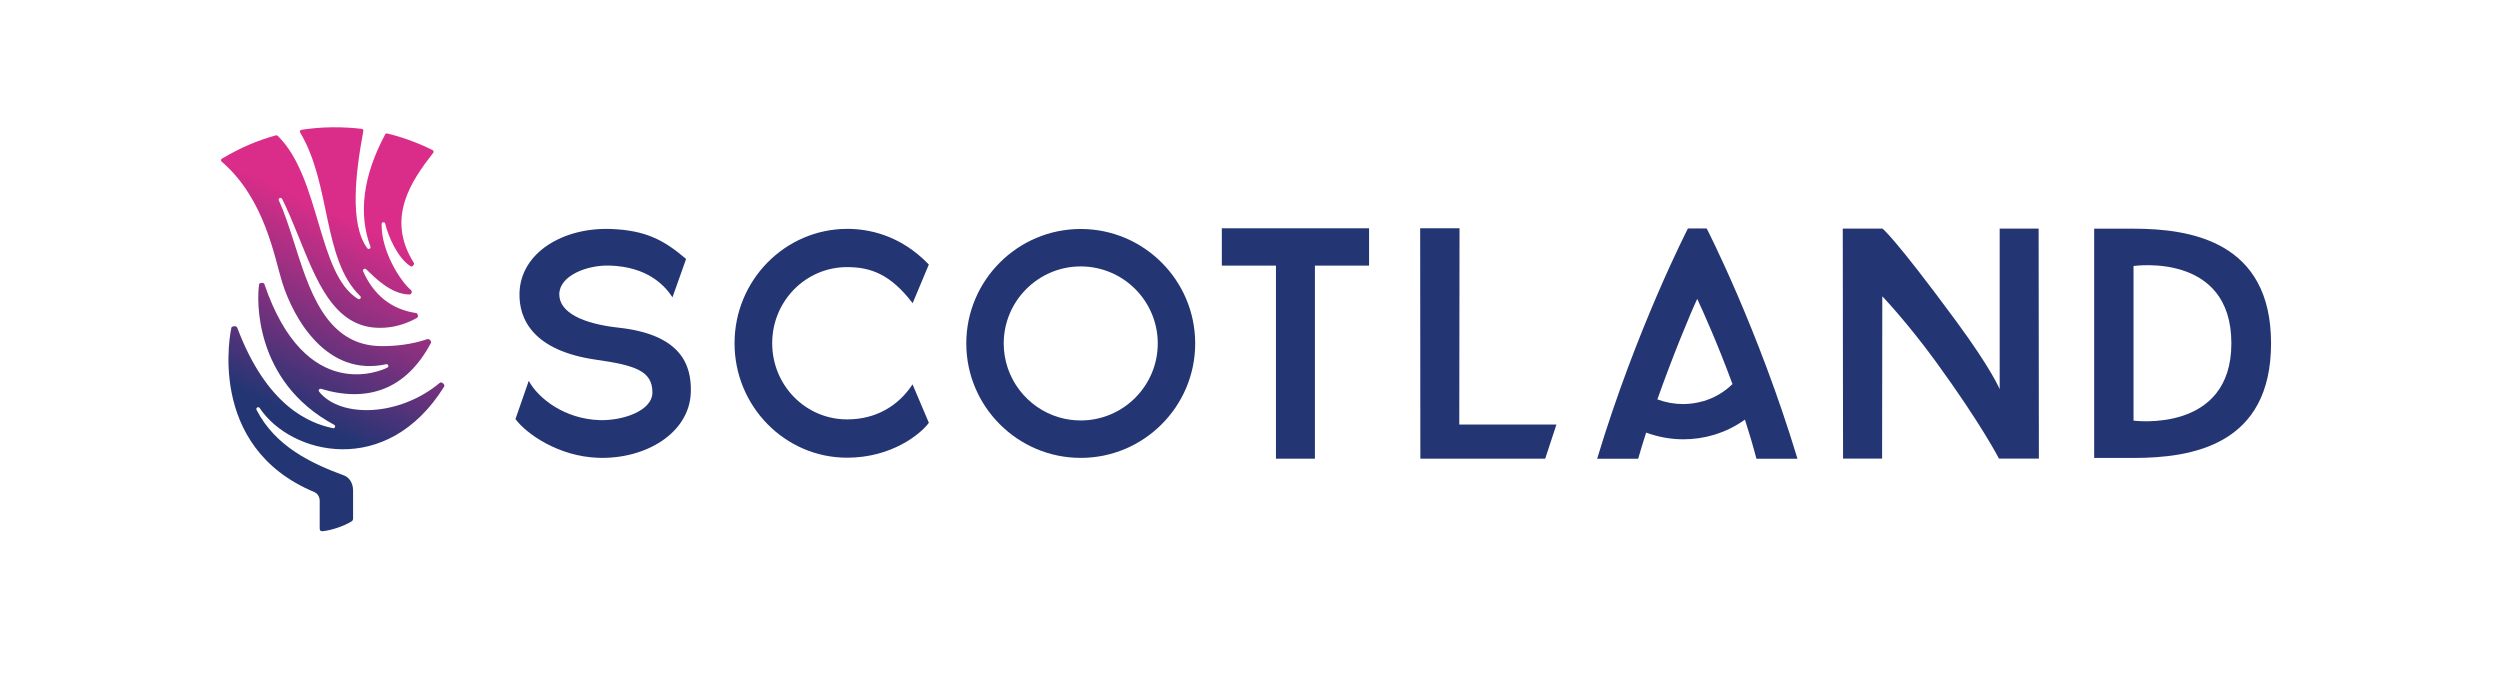 <?xml version="1.0" encoding="UTF-8"?>
<svg id="Layer_1" data-name="Layer 1" xmlns="http://www.w3.org/2000/svg" xmlns:xlink="http://www.w3.org/1999/xlink" viewBox="0 0 687.84 188.99">
  <defs>
    <style>
      .cls-1 {
        fill: #243574;
      }

      .cls-2 {
        fill: url(#linear-gradient);
      }
    </style>
    <linearGradient id="linear-gradient" x1="63.77" y1="134.66" x2="109.4" y2="36.8" gradientUnits="userSpaceOnUse">
      <stop offset=".24" stop-color="#243574"/>
      <stop offset=".48" stop-color="#7d317e"/>
      <stop offset=".75" stop-color="#da2d89"/>
    </linearGradient>
  </defs>
  <path class="cls-2" d="m88.64,146.16c-.45,0-.68-.25-.68-.76,0-.87,0-2.46,0-7.62,0-1-.49-1.9-1.38-2.35-30.22-12.53-22.99-44.93-22.92-45.26.06-.27.46-.39.81-.41.38-.02.71.16.78.34,8.18,21.79,19.97,26.37,26.27,27.69l.19.04c.22,0,.41-.14.47-.36.07-.22,0-.46-.2-.57-22.31-11.97-21.34-34.95-20.67-38.73.02-.12.27-.32.72-.34.41-.02.65.16.68.26,11.37,33.47,32.5,23.77,33.87,23.05.21-.11.31-.33.26-.56-.06-.23-.26-.39-.49-.39-16.23,3.62-25.46-12.12-28.73-22.58h0c-2.13-6.82-4.75-22.93-16.63-33.14-.16-.14-.36-.57.06-.81,5.35-3.17,9.79-5,14.86-6.42.23-.07.44.08.51.14,11.78,11.56,10.87,37.89,22.01,44.83.1.06.21.12.32.12.19,0,.37-.11.46-.29.09-.17.09-.39-.06-.53-10.5-10.11-7.97-30.71-16.57-45.05-.13-.22-.08-.68.35-.74,2.49-.37,5.12-.67,8.53-.7s5.98.2,8.09.44c.33.04.46.38.42.58-2.16,11.53-3.84,25.65,1.09,32.27.09.12.24.19.39.19.17,0,.32-.08.41-.22.09-.13.11-.3.05-.46-3.34-8.97-2.05-19.48,4.09-30.88.06-.12.28-.28.48-.23,3.67.87,8.23,2.43,12.55,4.59.22.11.37.48.17.74-5.94,7.6-13.14,17.92-5.35,30.26.07.08.15.4-.12.72-.21.26-.55.36-.68.29-3.61-2.18-6.28-8.38-7.07-11.79-.05-.23-.25-.38-.48-.38-.27,0-.49.21-.5.49-.15,7.47,5.2,15.82,8.1,18.2.1.08.3.38.12.8-.17.38-.49.39-.62.39-4.97-.04-9.54-4.7-11.63-6.72l-.24-.23c-.09-.09-.22-.14-.35-.14-.17,0-.34.09-.43.23-.09.14-.11.32-.04.48,2.84,6.41,7.64,10.47,14.58,11.49.09.01.36.11.48.58.09.36-.09.68-.3.79-3.28,1.78-6.51,2.68-10.04,2.7-12.97.1-17.71-13.44-22.8-25.87-1.4-3.43-2.73-6.66-4.21-9.61-.09-.18-.26-.28-.46-.28-.18,0-.34.09-.43.23-.08.13-.09.3-.02.45,1.52,3.31,2.75,7.12,4.05,11.15,4.13,12.78,8.58,28.96,24.29,28.96,0,0,0,0,0,0,3.62,0,7.98-.38,12.52-1.92,0,0,0,0,0,0,.25-.06.48-.02.8.3.18.18.29.57.18.77-6.84,12.89-17.5,16.43-30.19,12.61l-.18-.03c-.2,0-.38.12-.46.31-.08.19-.02.38.11.54,5.87,7.24,21.98,6.9,33.22-2.52,0,0,0,0,0,0,.13-.1.52-.15.91.23.45.44.27.79.22.88-15.74,25.27-42.24,18.68-50.74,5.85-.09-.14-.25-.22-.41-.22-.18,0-.35.1-.44.25-.09.15-.1.33-.01.49,5.18,10.04,14.95,14.7,24.19,18.09,1.21.5,2.37,1.92,2.37,4.12v7.71c0,.3-.15.58-.4.75-2.1,1.34-5.84,2.55-8.12,2.73h0Z"/>
  <g>
    <path class="cls-1" d="m560.96,126.18h-10.97s-4.88-9.54-17.41-26.73c-7.89-10.82-14.69-17.93-14.69-17.93l-.06,44.65h-10.74l-.08-63.28h10.91s3.12,2.16,20.29,25.48c9.86,13.39,11.97,18.72,11.97,18.72v-44.2h10.72l.07,63.28Z"/>
    <path class="cls-1" d="m170.18,90.15c-9.64-1.05-16.3-4.09-16.3-9.17s7.53-8.11,13.86-7.91c10.29.32,15.04,5.31,17.28,8.73l3.75-10.55c-6.09-5.22-11.18-7.9-20.7-8.25-12.99-.48-24.79,6.4-25.14,17.56-.23,7.47,4.01,15.96,21.02,18.4,10.77,1.54,15.55,3.06,15.55,9,0,5.14-8.3,7.83-14.51,7.63-9.53-.3-16.83-5.85-19.51-10.81l-3.66,10.52c2.96,4.03,11.86,10.32,22.84,10.66,13,.41,25.06-6.8,25.41-18.04.23-7.47-2.64-15.89-19.9-17.77Z"/>
    <polygon class="cls-1" points="376.68 73.08 361.78 73.08 361.78 126.2 351.06 126.2 351.06 73.08 336.17 73.08 336.17 62.81 376.68 62.81 376.68 73.08"/>
    <polygon class="cls-1" points="428.23 116.81 425.14 126.2 390.79 126.2 390.74 62.81 401.57 62.81 401.5 116.81 428.23 116.81"/>
    <path class="cls-1" d="m613.93,94.46c0-25.23-26.92-21.27-26.92-21.27v42.54s26.92,3.6,26.92-21.27m-26.92-31.54c15.73,0,37.84,3.51,37.84,31.54s-21.74,31.54-37.84,31.54h-10.83v-63.08h10.83Z"/>
    <path class="cls-1" d="m251.08,105.76l4.48,10.56c-2.2,3.05-10.2,9.61-22.49,9.61-17.08,0-30.97-14.12-30.97-31.48s13.89-31.44,30.97-31.48c5.59-.01,14.48,1.49,22.49,9.81l-4.46,10.64c-6.04-7.92-11.49-9.93-18.03-9.93-11.41,0-20.61,9.35-20.61,20.95s9.2,20.95,20.61,20.95c7.92,0,14.09-3.69,18.01-9.65"/>
    <path class="cls-1" d="m297.35,73.3c-11.68,0-21.19,9.51-21.19,21.19,0,9.63,6.45,17.78,15.26,20.35,1.88.55,3.87.84,5.93.84,11.68,0,21.19-9.51,21.19-21.19s-9.5-21.19-21.19-21.19m0,52.68c-17.36,0-31.49-14.13-31.49-31.49s14.13-31.49,31.49-31.49,31.49,14.13,31.49,31.49-14.13,31.49-31.49,31.49"/>
    <path class="cls-1" d="m469.55,62.87l-2.57-.02h0s-2.57.01-2.57.01c0,0-14.14,27.43-24.98,63.36h11.29c.66-2.31,1.39-4.72,2.19-7.19,3.35,1.22,6.8,1.84,10.28,1.84,2.83,0,5.65-.41,8.37-1.23,3.08-.92,5.94-2.33,8.53-4.19,1.15,3.56,2.23,7.18,3.17,10.77h11.29c-10.85-35.93-24.98-63.36-24.98-63.36Zm-.98,47.52c-1.78.51-3.62.78-5.48.78-2.4,0-4.79-.43-7.09-1.28,4.24-11.95,8.95-23.34,10.97-27.66,1.75,3.74,5.75,12.71,9.7,23.43-2.24,2.22-5.04,3.85-8.1,4.74Z"/>
  </g>
</svg>